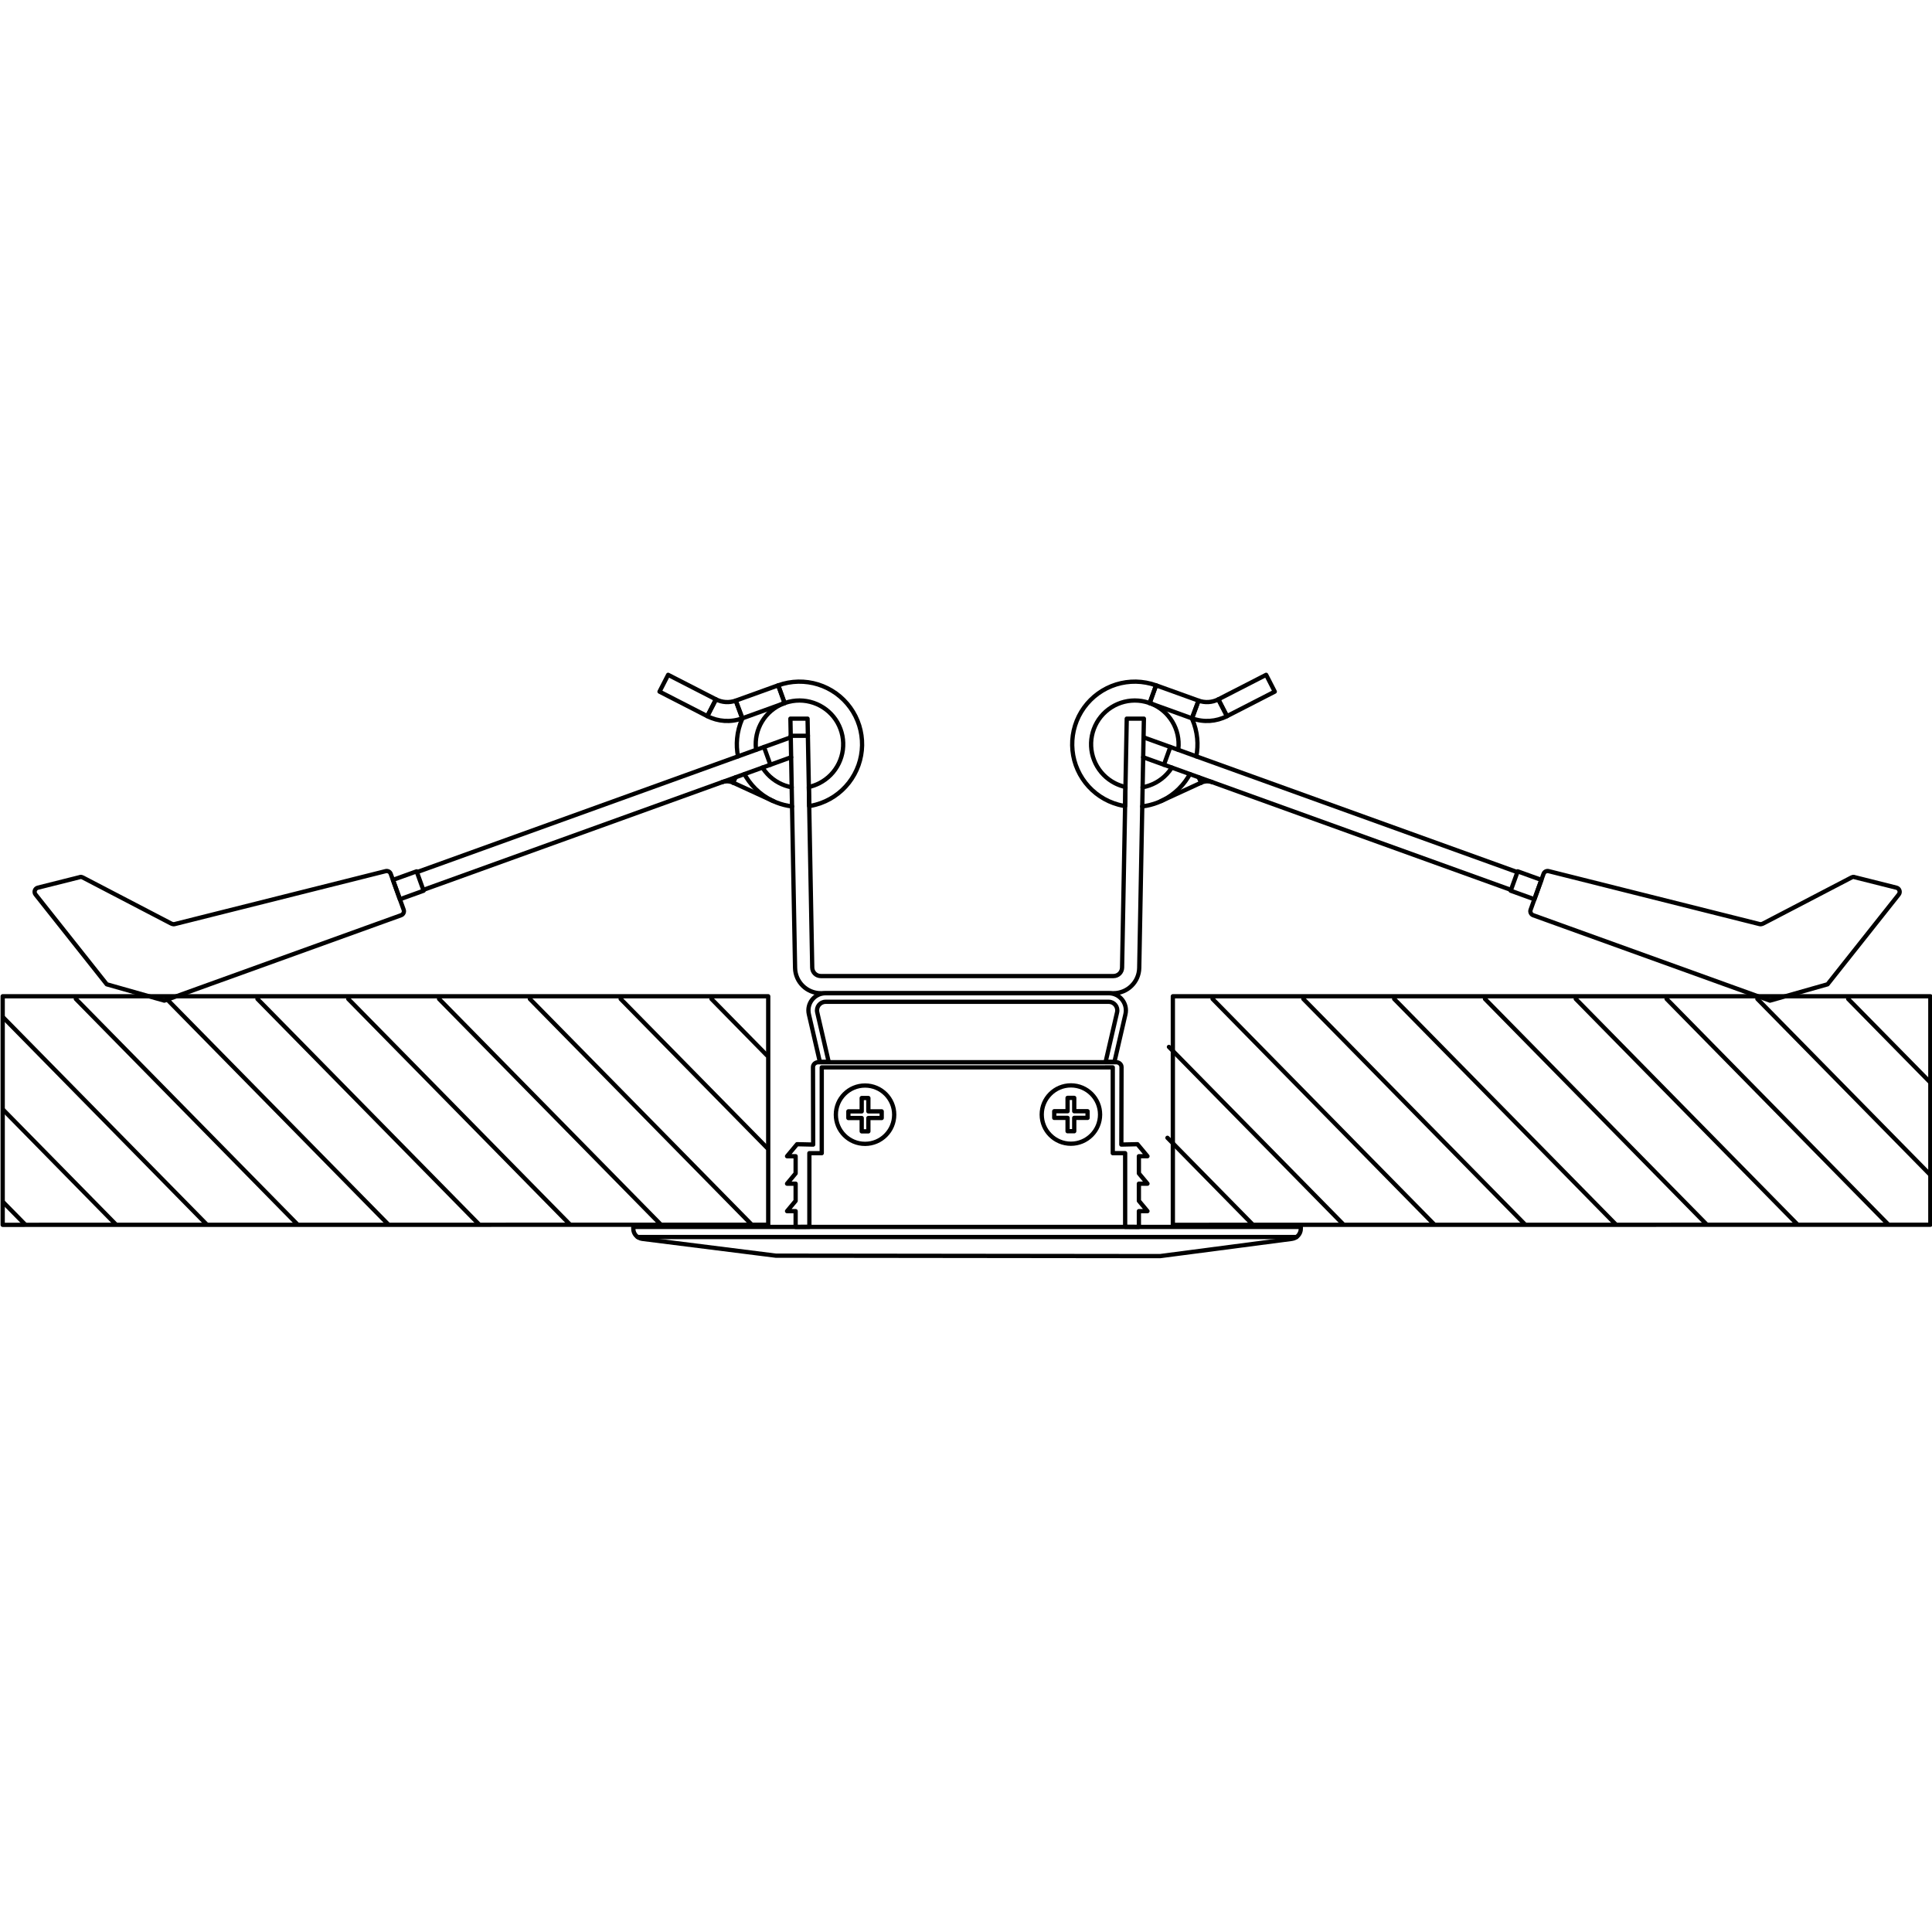 <?xml version="1.0" encoding="UTF-8" standalone="no"?>
<svg
   width="500"
   height="500"
   version="1.1"
   viewBox="0 0 132.29 132.29"
   id="svg1"
   sodipodi:docname="clip-metal-180.svg"
   inkscape:version="1.4 (86a8ad7, 2024-10-11)"
   xmlns:inkscape="http://www.inkscape.org/namespaces/inkscape"
   xmlns:sodipodi="http://sodipodi.sourceforge.net/DTD/sodipodi-0.dtd"
   xmlns="http://www.w3.org/2000/svg"
   xmlns:svg="http://www.w3.org/2000/svg">
  <defs
     id="defs1" />
  <sodipodi:namedview
     id="namedview1"
     pagecolor="#505050"
     bordercolor="#eeeeee"
     borderopacity="1"
     inkscape:showpageshadow="0"
     inkscape:pageopacity="0"
     inkscape:pagecheckerboard="0"
     inkscape:deskcolor="#505050"
     inkscape:zoom="0.807"
     inkscape:cx="99.752168"
     inkscape:cy="286.86493"
     inkscape:window-width="1920"
     inkscape:window-height="1009"
     inkscape:window-x="-8"
     inkscape:window-y="-8"
     inkscape:window-maximized="1"
     inkscape:current-layer="svg1" />
  <g
     id="g17"
     style="fill:none;stroke-width:0.249;stroke-linecap:round;stroke-linejoin:round;stroke-dasharray:none"
     transform="matrix(1.175,0,0,1.175,-571.701,686.546)">
    <g
       id="g6"
       transform="rotate(-90,523.136,-506.342)"
       style="stroke:#00ffff;stroke-width:0.249;stroke-dasharray:none;stroke-opacity:1">
      <g
         id="g14"
         style="stroke:#000000;stroke-width:0.249;stroke-dasharray:none;stroke-opacity:1">
        <path
           style="font-variation-settings:normal;fill:none;fill-opacity:1;stroke:#000000;stroke-width:0.249;stroke-linecap:round;stroke-linejoin:round;stroke-miterlimit:4;stroke-dasharray:none;stroke-dashoffset:0;stroke-opacity:1"
           d="m 529.748,-443.484 13.129,-12.903"
           id="path13" />
        <path
           style="font-variation-settings:normal;fill:none;fill-opacity:1;stroke:#000000;stroke-width:0.249;stroke-linecap:round;stroke-linejoin:round;stroke-miterlimit:4;stroke-dasharray:none;stroke-dashoffset:0;stroke-opacity:1"
           d="m 529.748,-438.193 13.129,-12.903"
           id="path13-9" />
        <path
           style="font-variation-settings:normal;fill:none;fill-opacity:1;stroke:#000000;stroke-width:0.249;stroke-linecap:round;stroke-linejoin:round;stroke-miterlimit:4;stroke-dasharray:none;stroke-dashoffset:0;stroke-opacity:1"
           d="m 529.748,-432.901 13.129,-12.903"
           id="path13-9-3" />
        <path
           style="font-variation-settings:normal;fill:none;fill-opacity:1;stroke:#000000;stroke-width:0.249;stroke-linecap:round;stroke-linejoin:round;stroke-miterlimit:4;stroke-dasharray:none;stroke-dashoffset:0;stroke-opacity:1"
           d="m 532.618,-430.43 10.259,-10.083"
           id="path13-9-3-1"
           sodipodi:nodetypes="cc" />
        <path
           style="font-variation-settings:normal;fill:none;fill-opacity:1;stroke:#000000;stroke-width:0.249;stroke-linecap:round;stroke-linejoin:round;stroke-miterlimit:4;stroke-dasharray:none;stroke-dashoffset:0;stroke-opacity:1"
           d="m 538.016,-430.443 4.861,-4.778"
           id="path13-9-3-1-9"
           sodipodi:nodetypes="cc" />
        <path
           style="font-variation-settings:normal;fill:none;fill-opacity:1;stroke:#000000;stroke-width:0.249;stroke-linecap:round;stroke-linejoin:round;stroke-miterlimit:4;stroke-dasharray:none;stroke-dashoffset:0;stroke-opacity:1"
           d="m 529.748,-448.776 13.129,-12.903"
           id="path13-7" />
        <path
           style="font-variation-settings:normal;fill:none;fill-opacity:1;stroke:#000000;stroke-width:0.249;stroke-linecap:round;stroke-linejoin:round;stroke-miterlimit:4;stroke-dasharray:none;stroke-dashoffset:0;stroke-opacity:1"
           d="m 529.748,-454.068 13.129,-12.903"
           id="path13-7-4" />
        <path
           style="font-variation-settings:normal;fill:none;fill-opacity:1;stroke:#000000;stroke-width:0.249;stroke-linecap:round;stroke-linejoin:round;stroke-miterlimit:4;stroke-dasharray:none;stroke-dashoffset:0;stroke-opacity:1"
           d="m 529.748,-459.359 13.129,-12.903"
           id="path13-7-4-2" />
        <path
           style="font-variation-settings:normal;fill:none;fill-opacity:1;stroke:#000000;stroke-width:0.249;stroke-linecap:round;stroke-linejoin:round;stroke-miterlimit:4;stroke-dasharray:none;stroke-dashoffset:0;stroke-opacity:1"
           d="m 529.748,-464.651 10.331,-10.153"
           id="path13-7-4-2-7"
           sodipodi:nodetypes="cc" />
        <path
           style="font-variation-settings:normal;fill:none;fill-opacity:1;stroke:#000000;stroke-width:0.249;stroke-linecap:round;stroke-linejoin:round;stroke-miterlimit:4;stroke-dasharray:none;stroke-dashoffset:0;stroke-opacity:1"
           d="m 529.748,-469.943 5.035,-4.948"
           id="path13-7-4-2-7-7"
           sodipodi:nodetypes="cc" />
        <path
           style="font-variation-settings:normal;fill:none;fill-opacity:1;stroke:#000000;stroke-width:0.249;stroke-linecap:round;stroke-linejoin:round;stroke-miterlimit:4;stroke-dasharray:none;stroke-dashoffset:0;stroke-opacity:1"
           d="m 529.711,-474.576 h 13.32 v 44.143 h -13.315 z"
           id="path14"
           sodipodi:nodetypes="ccccc" />
      </g>
      <g
         id="g14-6"
         transform="translate(0,-97.992)"
         style="fill:none;stroke:#000000;stroke-width:0.249;stroke-linecap:round;stroke-linejoin:round;stroke-dasharray:none;stroke-opacity:1">
        <path
           style="font-variation-settings:normal;fill:none;fill-opacity:1;stroke:#000000;stroke-width:0.249;stroke-linecap:round;stroke-linejoin:round;stroke-miterlimit:4;stroke-dasharray:none;stroke-dashoffset:0;stroke-opacity:1"
           d="m 529.748,-443.484 1.302,-1.28"
           id="path13-0"
           sodipodi:nodetypes="cc" />
        <path
           style="font-variation-settings:normal;fill:none;fill-opacity:1;stroke:#000000;stroke-width:0.249;stroke-linecap:round;stroke-linejoin:round;stroke-miterlimit:4;stroke-dasharray:none;stroke-dashoffset:0;stroke-opacity:1"
           d="m 529.748,-438.193 6.66,-6.545"
           id="path13-9-2"
           sodipodi:nodetypes="cc" />
        <path
           style="font-variation-settings:normal;fill:none;fill-opacity:1;stroke:#000000;stroke-width:0.249;stroke-linecap:round;stroke-linejoin:round;stroke-miterlimit:4;stroke-dasharray:none;stroke-dashoffset:0;stroke-opacity:1"
           d="m 529.748,-432.901 12.072,-11.864"
           id="path13-9-3-4"
           sodipodi:nodetypes="cc" />
        <path
           style="font-variation-settings:normal;fill:none;fill-opacity:1;stroke:#000000;stroke-width:0.249;stroke-linecap:round;stroke-linejoin:round;stroke-miterlimit:4;stroke-dasharray:none;stroke-dashoffset:0;stroke-opacity:1"
           d="m 529.748,-427.609 13.129,-12.903"
           id="path13-9-3-1-8" />
        <path
           style="font-variation-settings:normal;fill:none;fill-opacity:1;stroke:#000000;stroke-width:0.249;stroke-linecap:round;stroke-linejoin:round;stroke-miterlimit:4;stroke-dasharray:none;stroke-dashoffset:0;stroke-opacity:1"
           d="m 529.748,-422.318 13.129,-12.903"
           id="path13-9-3-1-9-6" />
        <path
           style="font-variation-settings:normal;fill:none;fill-opacity:1;stroke:#000000;stroke-width:0.249;stroke-linecap:round;stroke-linejoin:round;stroke-miterlimit:4;stroke-dasharray:none;stroke-dashoffset:0;stroke-opacity:1"
           d="m 529.748,-417.026 13.129,-12.903"
           id="path13-9-3-1-9-8-5" />
        <path
           style="font-variation-settings:normal;fill:none;fill-opacity:1;stroke:#000000;stroke-width:0.249;stroke-linecap:round;stroke-linejoin:round;stroke-miterlimit:4;stroke-dasharray:none;stroke-dashoffset:0;stroke-opacity:1"
           d="m 529.748,-411.734 13.129,-12.903"
           id="path13-9-3-1-9-8-6-0" />
        <path
           style="font-variation-settings:normal;fill:none;fill-opacity:1;stroke:#000000;stroke-width:0.249;stroke-linecap:round;stroke-linejoin:round;stroke-miterlimit:4;stroke-dasharray:none;stroke-dashoffset:0;stroke-opacity:1"
           d="m 529.748,-406.443 13.129,-12.903"
           id="path13-9-3-1-9-8-6-5-9" />
        <path
           style="font-variation-settings:normal;fill:none;fill-opacity:1;stroke:#000000;stroke-width:0.249;stroke-linecap:round;stroke-linejoin:round;stroke-miterlimit:4;stroke-dasharray:none;stroke-dashoffset:0;stroke-opacity:1"
           d="m 529.748,-401.151 13.129,-12.903"
           id="path13-9-3-1-9-8-6-5-0-0" />
        <path
           style="font-variation-settings:normal;fill:none;fill-opacity:1;stroke:#000000;stroke-width:0.249;stroke-linecap:round;stroke-linejoin:round;stroke-miterlimit:4;stroke-dasharray:none;stroke-dashoffset:0;stroke-opacity:1"
           d="m 534.187,-400.222 8.69,-8.541"
           id="path13-9-3-1-9-8-6-5-0-2-0"
           sodipodi:nodetypes="cc" />
        <path
           style="font-variation-settings:normal;fill:none;fill-opacity:1;stroke:#000000;stroke-width:0.249;stroke-linecap:round;stroke-linejoin:round;stroke-miterlimit:4;stroke-dasharray:none;stroke-dashoffset:0;stroke-opacity:1"
           d="m 539.586,-400.237 3.291,-3.234"
           id="path13-9-3-1-9-8-6-5-0-2-8-6"
           sodipodi:nodetypes="cc" />
        <path
           style="font-variation-settings:normal;fill:none;fill-opacity:1;stroke:#000000;stroke-width:0.249;stroke-linecap:round;stroke-linejoin:round;stroke-miterlimit:4;stroke-dasharray:none;stroke-dashoffset:0;stroke-opacity:1"
           d="m 529.711,-444.775 h 13.32 v 44.611 h -13.315 z"
           id="path14-4"
           sodipodi:nodetypes="ccccc" />
      </g>
    </g>
    <g
       id="g8"
       style="fill:none;stroke:#000000;stroke-width:0.249;stroke-linecap:round;stroke-linejoin:round;stroke-dasharray:none;stroke-opacity:1"
       transform="rotate(-90,526.491,-509.697)">
      <circle
         cx="-536.13"
         cy="-499.224"
         r="1.7"
         style="fill:none;stroke:#000000;stroke-width:0.249;stroke-linecap:round;stroke-linejoin:round;stroke-dasharray:none;stroke-opacity:1"
         id="circle2604"
         transform="scale(-1,1)" />
      <path
         style="fill:none;stroke:#000000;stroke-width:0.249;stroke-linecap:round;stroke-linejoin:round;stroke-dasharray:none;stroke-opacity:1"
         d="m 535.936,-500.195 h 0.388 v 0.777 h 0.777 v 0.388 h -0.777 v 0.777 h -0.388 v -0.777 h -0.777 v -0.388 h 0.777 z"
         id="path12" />
      <path
         d="m 529.489,-512.729 h 0.1 v 38.9 h -0.1 c -0.302,0 -0.556,-0.224 -0.595,-0.523 l -1.005,-7.677 0.026,-22.398 0.979,-7.779 c 0.039,-0.299 0.293,-0.523 0.595,-0.523 z"
         style="fill:none;stroke:#000000;stroke-width:0.249;stroke-linecap:round;stroke-linejoin:round;stroke-dasharray:none;stroke-opacity:1"
         id="path1186-5-1"
         sodipodi:nodetypes="sccsccccs" />
      <path
         style="font-variation-settings:normal;opacity:1;fill:none;fill-opacity:1;stroke:#000000;stroke-width:0.249;stroke-linecap:round;stroke-linejoin:round;stroke-miterlimit:4;stroke-dasharray:none;stroke-dashoffset:0;stroke-opacity:1"
         d="m 529.002,-474.078 v -38.401"
         id="path7"
         sodipodi:nodetypes="cc" />
      <g
         id="g3"
         transform="matrix(0,0.655,-0.655,0,521.885,-548.517)"
         style="stroke:#000000;stroke-width:0.38;stroke-dasharray:none;stroke-opacity:1">
        <path
           d="m 97.297,-25.957 v 7.632 h 1.102 v 6.553 l 1.222,0.01 v -1.405 h 0.763 l -0.763,-0.916 v -1.527 h 0.763 l -0.763,-0.916 v -1.527 h 0.763 l -0.891,-1.069 -1.433,0.033 0.017,-6.888 c 10e-7,-0.253 -0.222,-0.441 -0.475,-0.441 H 71.101 c -0.253,7e-6 -0.475,0.188 -0.475,0.441 l 0.017,6.888 -1.433,-0.033 -0.891,1.069 h 0.763 v 1.527 l -0.763,0.916 h 0.763 v 1.527 l -0.763,0.916 h 0.763 v 1.405 l 1.222,-0.01 v -6.553 h 1.102 v -7.632 h 25.184 z"
           style="fill:none;stroke:#000000;stroke-width:0.38;stroke-linecap:round;stroke-linejoin:round;stroke-dasharray:none;stroke-opacity:1"
           id="path812-9"
           sodipodi:nodetypes="cccccccccccccccccccccccccccccccccccc" />
      </g>
      <circle
         cx="-536.138"
         cy="-487.227"
         r="1.7"
         style="fill:none;stroke:#000000;stroke-width:0.249;stroke-linecap:round;stroke-linejoin:round;stroke-dasharray:none;stroke-opacity:1"
         id="circle2604-7"
         transform="scale(-1,1)" />
      <path
         style="fill:none;stroke:#000000;stroke-width:0.249;stroke-linecap:round;stroke-linejoin:round;stroke-dasharray:none;stroke-opacity:1"
         d="m 535.944,-488.198 h 0.388 v 0.777 h 0.777 v 0.388 h -0.777 v 0.777 h -0.388 v -0.777 h -0.777 v -0.388 h 0.777 z"
         id="path12-6" />
    </g>
    <g
       id="g13"
       style="fill:none;stroke:#000000;stroke-width:0.249;stroke-linecap:round;stroke-linejoin:round;stroke-dasharray:none;stroke-opacity:1"
       transform="rotate(-90,524.838,-507.911)">
      <path
         d="m 554.228,-500.038 c 0.037,-0.312 0.115,-0.621 0.23,-0.911 0.143,-0.362 0.348,-0.705 0.599,-1.004 0.251,-0.298 0.553,-0.559 0.885,-0.763 0.055,-0.034 0.111,-0.066 0.168,-0.097"
         style="fill:none;stroke:#000000;stroke-width:0.249;stroke-linecap:round;stroke-linejoin:round;stroke-dasharray:none;stroke-opacity:1"
         id="path1412" />
      <path
         d="m 557.145,-503.187 c 0.342,-0.068 0.697,-0.086 1.044,-0.053 0.388,0.036 0.775,0.136 1.131,0.293 0.015,0.006 0.029,0.013 0.044,0.02"
         style="fill:none;stroke:#000000;stroke-width:0.249;stroke-linecap:round;stroke-linejoin:round;stroke-dasharray:none;stroke-opacity:1"
         id="path1414" />
      <path
         d="m 555.611,-503.471 -1.075,2.341"
         style="fill:none;stroke:#000000;stroke-width:0.249;stroke-linecap:round;stroke-linejoin:round;stroke-dasharray:none;stroke-opacity:1"
         id="path1416" />
      <path
         d="m 560.251,-500.471 c -0.01,-0.029 -0.021,-0.057 -0.032,-0.085 -0.102,-0.254 -0.247,-0.494 -0.424,-0.703 -0.177,-0.208 -0.391,-0.39 -0.625,-0.531 -0.234,-0.141 -0.495,-0.246 -0.762,-0.305 -0.267,-0.059 -0.547,-0.076 -0.819,-0.047 -0.021,0.002 -0.042,0.005 -0.063,0.007"
         style="fill:none;stroke:#000000;stroke-width:0.249;stroke-linecap:round;stroke-linejoin:round;stroke-dasharray:none;stroke-opacity:1"
         id="path1424" />
      <path
         d="m 556.49,-501.762 c -0.135,0.085 -0.261,0.183 -0.377,0.291 -0.2,0.187 -0.372,0.408 -0.502,0.649 -0.129,0.237 -0.22,0.498 -0.268,0.763"
         style="fill:none;stroke:#000000;stroke-width:0.249;stroke-linecap:round;stroke-linejoin:round;stroke-dasharray:none;stroke-opacity:1"
         id="path1426" />
      <path
         d="m 555.611,-503.471 a 0.862,0.862 0 0 0 0.028,-0.652"
         style="fill:none;stroke:#000000;stroke-width:0.249;stroke-linecap:round;stroke-linejoin:round;stroke-dasharray:none;stroke-opacity:1"
         id="path1432" />
      <path
         d="m 555.611,-503.471 0.315,0.145"
         style="fill:none;stroke:#000000;stroke-width:0.249;stroke-linecap:round;stroke-linejoin:round;stroke-dasharray:none;stroke-opacity:1"
         id="path1646" />
      <path
         d="m 557.691,-501.674 -1.035,0.373 z"
         style="fill:none;stroke:#000000;stroke-width:0.249;stroke-linecap:round;stroke-linejoin:round;stroke-dasharray:none;stroke-opacity:1"
         id="path1648" />
      <path
         d="m 560.467,-504.473 1.429,-2.786 -0.979,-0.502 -1.429,2.785 z"
         style="fill:none;stroke:#000000;stroke-width:0.249;stroke-linecap:round;stroke-linejoin:round;stroke-dasharray:none;stroke-opacity:1"
         id="path1656"
         sodipodi:nodetypes="ccccc" />
      <path
         d="m 539.342,-481.251 2.775,0.641 c 0.627,0.145 1.225,-0.331 1.225,-0.974 v -16.5 c 0,-0.643 -0.598,-1.119 -1.225,-0.974 l -2.775,0.641 v 0.513 l 2.888,-0.667 c 0.313,-0.072 0.612,0.166 0.612,0.487 v 16.5 c 0,0.322 -0.299,0.559 -0.612,0.487 l -2.888,-0.667 z"
         style="fill:none;stroke:#000000;stroke-width:0.249;stroke-linecap:round;stroke-linejoin:round;stroke-dasharray:none;stroke-opacity:1"
         id="path1320"
         sodipodi:nodetypes="cccccccccccc" />
      <path
         d="m 558.345,-499.115 10e-6,-1 z"
         style="fill:none;stroke:#000000;stroke-width:0.249;stroke-linecap:round;stroke-linejoin:round;stroke-dasharray:none;stroke-opacity:1"
         id="path1644"
         sodipodi:nodetypes="ccc" />
      <path
         style="font-variation-settings:normal;fill:none;fill-opacity:1;stroke:#000000;stroke-width:0.249;stroke-linecap:round;stroke-linejoin:round;stroke-miterlimit:4;stroke-dasharray:none;stroke-dashoffset:0;stroke-opacity:1"
         d="m 543.342,-498.362 c 0,-0.817 0.655,-1.484 1.472,-1.5 l 14.528,-0.272 v 1 l -14.509,0.272 c -0.272,0.005 -0.491,0.227 -0.491,0.5 v 17.056 c 0,0.273 0.218,0.495 0.491,0.5 l 14.509,0.272 v 1 l -14.528,-0.272 c -0.817,-0.015 -1.472,-0.682 -1.472,-1.5 z"
         id="path8"
         sodipodi:nodetypes="ccccccccccccc" />
      <path
         style="font-variation-settings:normal;fill:none;fill-opacity:1;stroke:#000000;stroke-width:0.249;stroke-linecap:round;stroke-linejoin:round;stroke-miterlimit:4;stroke-dasharray:none;stroke-dashoffset:0;stroke-opacity:1"
         d="m 549.363,-521.526 7.73,21.434"
         id="path9" />
      <path
         style="font-variation-settings:normal;fill:none;fill-opacity:1;stroke:#000000;stroke-width:0.249;stroke-linecap:round;stroke-linejoin:round;stroke-miterlimit:4;stroke-dasharray:none;stroke-dashoffset:0;stroke-opacity:1"
         d="m 550.397,-521.899 7.856,21.785"
         id="path9-2"
         sodipodi:nodetypes="cc" />
      <path
         style="font-variation-settings:normal;fill:none;fill-opacity:1;stroke:#000000;stroke-width:0.249;stroke-linecap:round;stroke-linejoin:round;stroke-miterlimit:4;stroke-dasharray:none;stroke-dashoffset:0;stroke-opacity:1"
         d="m 549.946,-523.297 0.498,1.381 -1.129,0.407 -0.498,-1.381 z"
         id="path10" />
      <path
         d="m 560.467,-504.473 c -0.184,0.358 -0.21,0.776 -0.074,1.154 l -1.035,0.373 c -0.24,-0.665 -0.193,-1.4 0.13,-2.029 z"
         style="fill:none;stroke:#000000;stroke-width:0.249;stroke-linecap:round;stroke-linejoin:round;stroke-dasharray:none;stroke-opacity:1"
         id="path1418"
         sodipodi:nodetypes="cccc" />
      <path
         style="font-variation-settings:normal;fill:none;fill-opacity:1;stroke:#000000;stroke-width:0.249;stroke-linecap:round;stroke-linejoin:round;stroke-miterlimit:4;stroke-dasharray:none;stroke-dashoffset:0;stroke-opacity:1"
         d="m 559.364,-502.926 1.029,-0.393 0.892,2.475 -1.035,0.373 z"
         id="path11" />
      <path
         d="m 555.361,-499.06 c 0.047,0.213 0.121,0.421 0.22,0.614 0.125,0.244 0.291,0.47 0.486,0.661 0.195,0.191 0.425,0.353 0.671,0.472 0.246,0.119 0.515,0.2 0.786,0.235 0.271,0.035 0.552,0.026 0.82,-0.027 0.268,-0.053 0.531,-0.151 0.769,-0.286 0.238,-0.135 0.456,-0.312 0.638,-0.516 0.182,-0.204 0.333,-0.441 0.441,-0.692 0.108,-0.251 0.176,-0.524 0.199,-0.796 0.023,-0.273 6.4e-4,-0.552 -0.065,-0.818 -0.021,-0.087 -0.048,-0.174 -0.078,-0.258 l 1.035,-0.373 c 0.135,0.373 0.208,0.773 0.216,1.17 0.007,0.389 -0.049,0.785 -0.165,1.156 -0.116,0.372 -0.295,0.729 -0.522,1.045 -0.228,0.316 -0.51,0.599 -0.826,0.827 -0.316,0.228 -0.673,0.407 -1.045,0.523 -0.372,0.116 -0.767,0.173 -1.157,0.166 -0.39,-0.007 -0.783,-0.078 -1.15,-0.208 -0.367,-0.13 -0.718,-0.322 -1.025,-0.561 -0.307,-0.239 -0.579,-0.532 -0.795,-0.856 -0.216,-0.324 -0.382,-0.688 -0.484,-1.064 -0.035,-0.129 -0.063,-0.26 -0.084,-0.393 z"
         style="fill:none;stroke:#000000;stroke-width:0.249;stroke-linecap:round;stroke-linejoin:round;stroke-dasharray:none;stroke-opacity:1"
         id="path1428"
         sodipodi:nodetypes="csssccssssscccssssccsssc" />
      <path
         d="m 547.369,-536.018 3.087,12.297 c 0.031,0.125 -0.037,0.253 -0.158,0.296 l -2.092,0.754 c -0.13,0.047 -0.273,-0.021 -0.32,-0.15 l -4.976,-13.798 0.951,-3.355 5.235,-4.151 c 0.142,-0.111 0.352,-0.039 0.396,0.136 l 0.614,2.445 c 0,0 0.042,0.057 -0.021,0.176 l -2.669,5.122 c 0,0 -0.074,0.119 -0.047,0.227 z"
         style="fill:none;stroke:#000000;stroke-width:0.249;stroke-linecap:round;stroke-linejoin:round;stroke-dasharray:none;stroke-opacity:1"
         id="path1452"
         sodipodi:nodetypes="cccccccccc" />
      <path
         d="m 554.228,-479.63 c 0.037,0.312 0.115,0.621 0.23,0.911 0.143,0.362 0.348,0.705 0.599,1.004 0.251,0.298 0.553,0.559 0.885,0.763 0.055,0.034 0.111,0.066 0.168,0.097"
         style="fill:none;stroke:#000000;stroke-width:0.249;stroke-linecap:round;stroke-linejoin:round;stroke-dasharray:none;stroke-opacity:1"
         id="path1412-6" />
      <path
         d="m 557.145,-476.481 c 0.342,0.068 0.697,0.086 1.044,0.053 0.388,-0.036 0.775,-0.136 1.131,-0.293 0.015,-0.006 0.029,-0.013 0.044,-0.02"
         style="fill:none;stroke:#000000;stroke-width:0.249;stroke-linecap:round;stroke-linejoin:round;stroke-dasharray:none;stroke-opacity:1"
         id="path1414-8" />
      <path
         d="m 555.611,-476.198 -1.075,-2.341"
         style="fill:none;stroke:#000000;stroke-width:0.249;stroke-linecap:round;stroke-linejoin:round;stroke-dasharray:none;stroke-opacity:1"
         id="path1416-5" />
      <path
         d="m 560.251,-479.197 c -0.01,0.029 -0.021,0.057 -0.032,0.085 -0.102,0.254 -0.247,0.494 -0.424,0.703 -0.177,0.208 -0.391,0.39 -0.625,0.531 -0.234,0.141 -0.495,0.246 -0.762,0.305 -0.267,0.059 -0.547,0.076 -0.819,0.047 -0.021,-0.002 -0.042,-0.005 -0.063,-0.007"
         style="fill:none;stroke:#000000;stroke-width:0.249;stroke-linecap:round;stroke-linejoin:round;stroke-dasharray:none;stroke-opacity:1"
         id="path1424-7" />
      <path
         d="m 556.49,-477.907 c -0.135,-0.085 -0.261,-0.183 -0.377,-0.291 -0.2,-0.187 -0.372,-0.408 -0.502,-0.649 -0.129,-0.237 -0.22,-0.498 -0.268,-0.763"
         style="fill:none;stroke:#000000;stroke-width:0.249;stroke-linecap:round;stroke-linejoin:round;stroke-dasharray:none;stroke-opacity:1"
         id="path1426-6" />
      <path
         d="m 555.611,-476.198 a 0.862,0.862 0 0 1 0.028,0.652"
         style="fill:none;stroke:#000000;stroke-width:0.249;stroke-linecap:round;stroke-linejoin:round;stroke-dasharray:none;stroke-opacity:1"
         id="path1432-1" />
      <path
         d="m 555.611,-476.198 0.315,-0.145"
         style="fill:none;stroke:#000000;stroke-width:0.249;stroke-linecap:round;stroke-linejoin:round;stroke-dasharray:none;stroke-opacity:1"
         id="path1646-8" />
      <path
         d="m 557.691,-477.994 -1.035,-0.373 z"
         style="fill:none;stroke:#000000;stroke-width:0.249;stroke-linecap:round;stroke-linejoin:round;stroke-dasharray:none;stroke-opacity:1"
         id="path1648-9" />
      <path
         d="m 560.467,-475.196 1.429,2.786 -0.979,0.502 -1.429,-2.785 z"
         style="fill:none;stroke:#000000;stroke-width:0.249;stroke-linecap:round;stroke-linejoin:round;stroke-dasharray:none;stroke-opacity:1"
         id="path1656-2"
         sodipodi:nodetypes="ccccc" />
      <path
         style="font-variation-settings:normal;fill:none;fill-opacity:1;stroke:#000000;stroke-width:0.249;stroke-linecap:round;stroke-linejoin:round;stroke-miterlimit:4;stroke-dasharray:none;stroke-dashoffset:0;stroke-opacity:1"
         d="m 549.363,-458.142 7.73,-21.434"
         id="path9-4" />
      <path
         style="font-variation-settings:normal;fill:none;fill-opacity:1;stroke:#000000;stroke-width:0.249;stroke-linecap:round;stroke-linejoin:round;stroke-miterlimit:4;stroke-dasharray:none;stroke-dashoffset:0;stroke-opacity:1"
         d="m 550.397,-457.769 7.856,-21.785"
         id="path9-2-3"
         sodipodi:nodetypes="cc" />
      <path
         style="font-variation-settings:normal;fill:none;fill-opacity:1;stroke:#000000;stroke-width:0.249;stroke-linecap:round;stroke-linejoin:round;stroke-miterlimit:4;stroke-dasharray:none;stroke-dashoffset:0;stroke-opacity:1"
         d="m 549.946,-456.371 0.498,-1.381 -1.129,-0.407 -0.498,1.381 z"
         id="path10-1" />
      <path
         d="m 560.467,-475.196 c -0.184,-0.358 -0.21,-0.776 -0.074,-1.154 l -1.035,-0.373 c -0.24,0.665 -0.193,1.4 0.13,2.029 z"
         style="fill:none;stroke:#000000;stroke-width:0.249;stroke-linecap:round;stroke-linejoin:round;stroke-dasharray:none;stroke-opacity:1"
         id="path1418-2"
         sodipodi:nodetypes="cccc" />
      <path
         style="font-variation-settings:normal;fill:none;fill-opacity:1;stroke:#000000;stroke-width:0.249;stroke-linecap:round;stroke-linejoin:round;stroke-miterlimit:4;stroke-dasharray:none;stroke-dashoffset:0;stroke-opacity:1"
         d="m 559.364,-476.743 1.029,0.393 0.892,-2.475 -1.035,-0.373 z"
         id="path11-3" />
      <path
         d="m 555.361,-480.609 c 0.047,-0.213 0.121,-0.421 0.22,-0.614 0.125,-0.244 0.291,-0.47 0.486,-0.661 0.195,-0.191 0.425,-0.353 0.671,-0.472 0.246,-0.119 0.515,-0.2 0.786,-0.235 0.271,-0.035 0.552,-0.026 0.82,0.027 0.268,0.053 0.531,0.151 0.769,0.286 0.238,0.135 0.456,0.312 0.638,0.516 0.182,0.204 0.333,0.441 0.441,0.692 0.108,0.251 0.176,0.524 0.199,0.796 0.023,0.273 6.4e-4,0.552 -0.065,0.818 -0.021,0.087 -0.048,0.174 -0.078,0.258 l 1.035,0.373 c 0.135,-0.373 0.208,-0.773 0.216,-1.17 0.007,-0.389 -0.049,-0.785 -0.165,-1.156 -0.116,-0.372 -0.295,-0.729 -0.522,-1.045 -0.228,-0.316 -0.51,-0.599 -0.826,-0.827 -0.316,-0.228 -0.673,-0.407 -1.045,-0.523 -0.372,-0.116 -0.767,-0.173 -1.157,-0.166 -0.39,0.007 -0.783,0.078 -1.15,0.208 -0.367,0.13 -0.718,0.322 -1.025,0.561 -0.307,0.239 -0.579,0.532 -0.795,0.856 -0.216,0.324 -0.382,0.688 -0.484,1.064 -0.035,0.129 -0.063,0.26 -0.084,0.393 z"
         style="fill:none;stroke:#000000;stroke-width:0.249;stroke-linecap:round;stroke-linejoin:round;stroke-dasharray:none;stroke-opacity:1"
         id="path1428-3"
         sodipodi:nodetypes="csssccssssscccssssccsssc" />
      <path
         d="m 547.369,-443.651 3.087,-12.297 c 0.031,-0.125 -0.037,-0.253 -0.158,-0.296 l -2.092,-0.754 c -0.13,-0.047 -0.273,0.021 -0.32,0.15 l -4.976,13.798 0.951,3.355 5.235,4.151 c 0.142,0.111 0.352,0.039 0.396,-0.136 l 0.614,-2.445 c 0,0 0.042,-0.057 -0.021,-0.176 l -2.669,-5.122 c 0,0 -0.074,-0.119 -0.047,-0.227 z"
         style="fill:none;stroke:#000000;stroke-width:0.249;stroke-linecap:round;stroke-linejoin:round;stroke-dasharray:none;stroke-opacity:1"
         id="path1452-4"
         sodipodi:nodetypes="cccccccccc" />
    </g>
  </g>
</svg>
